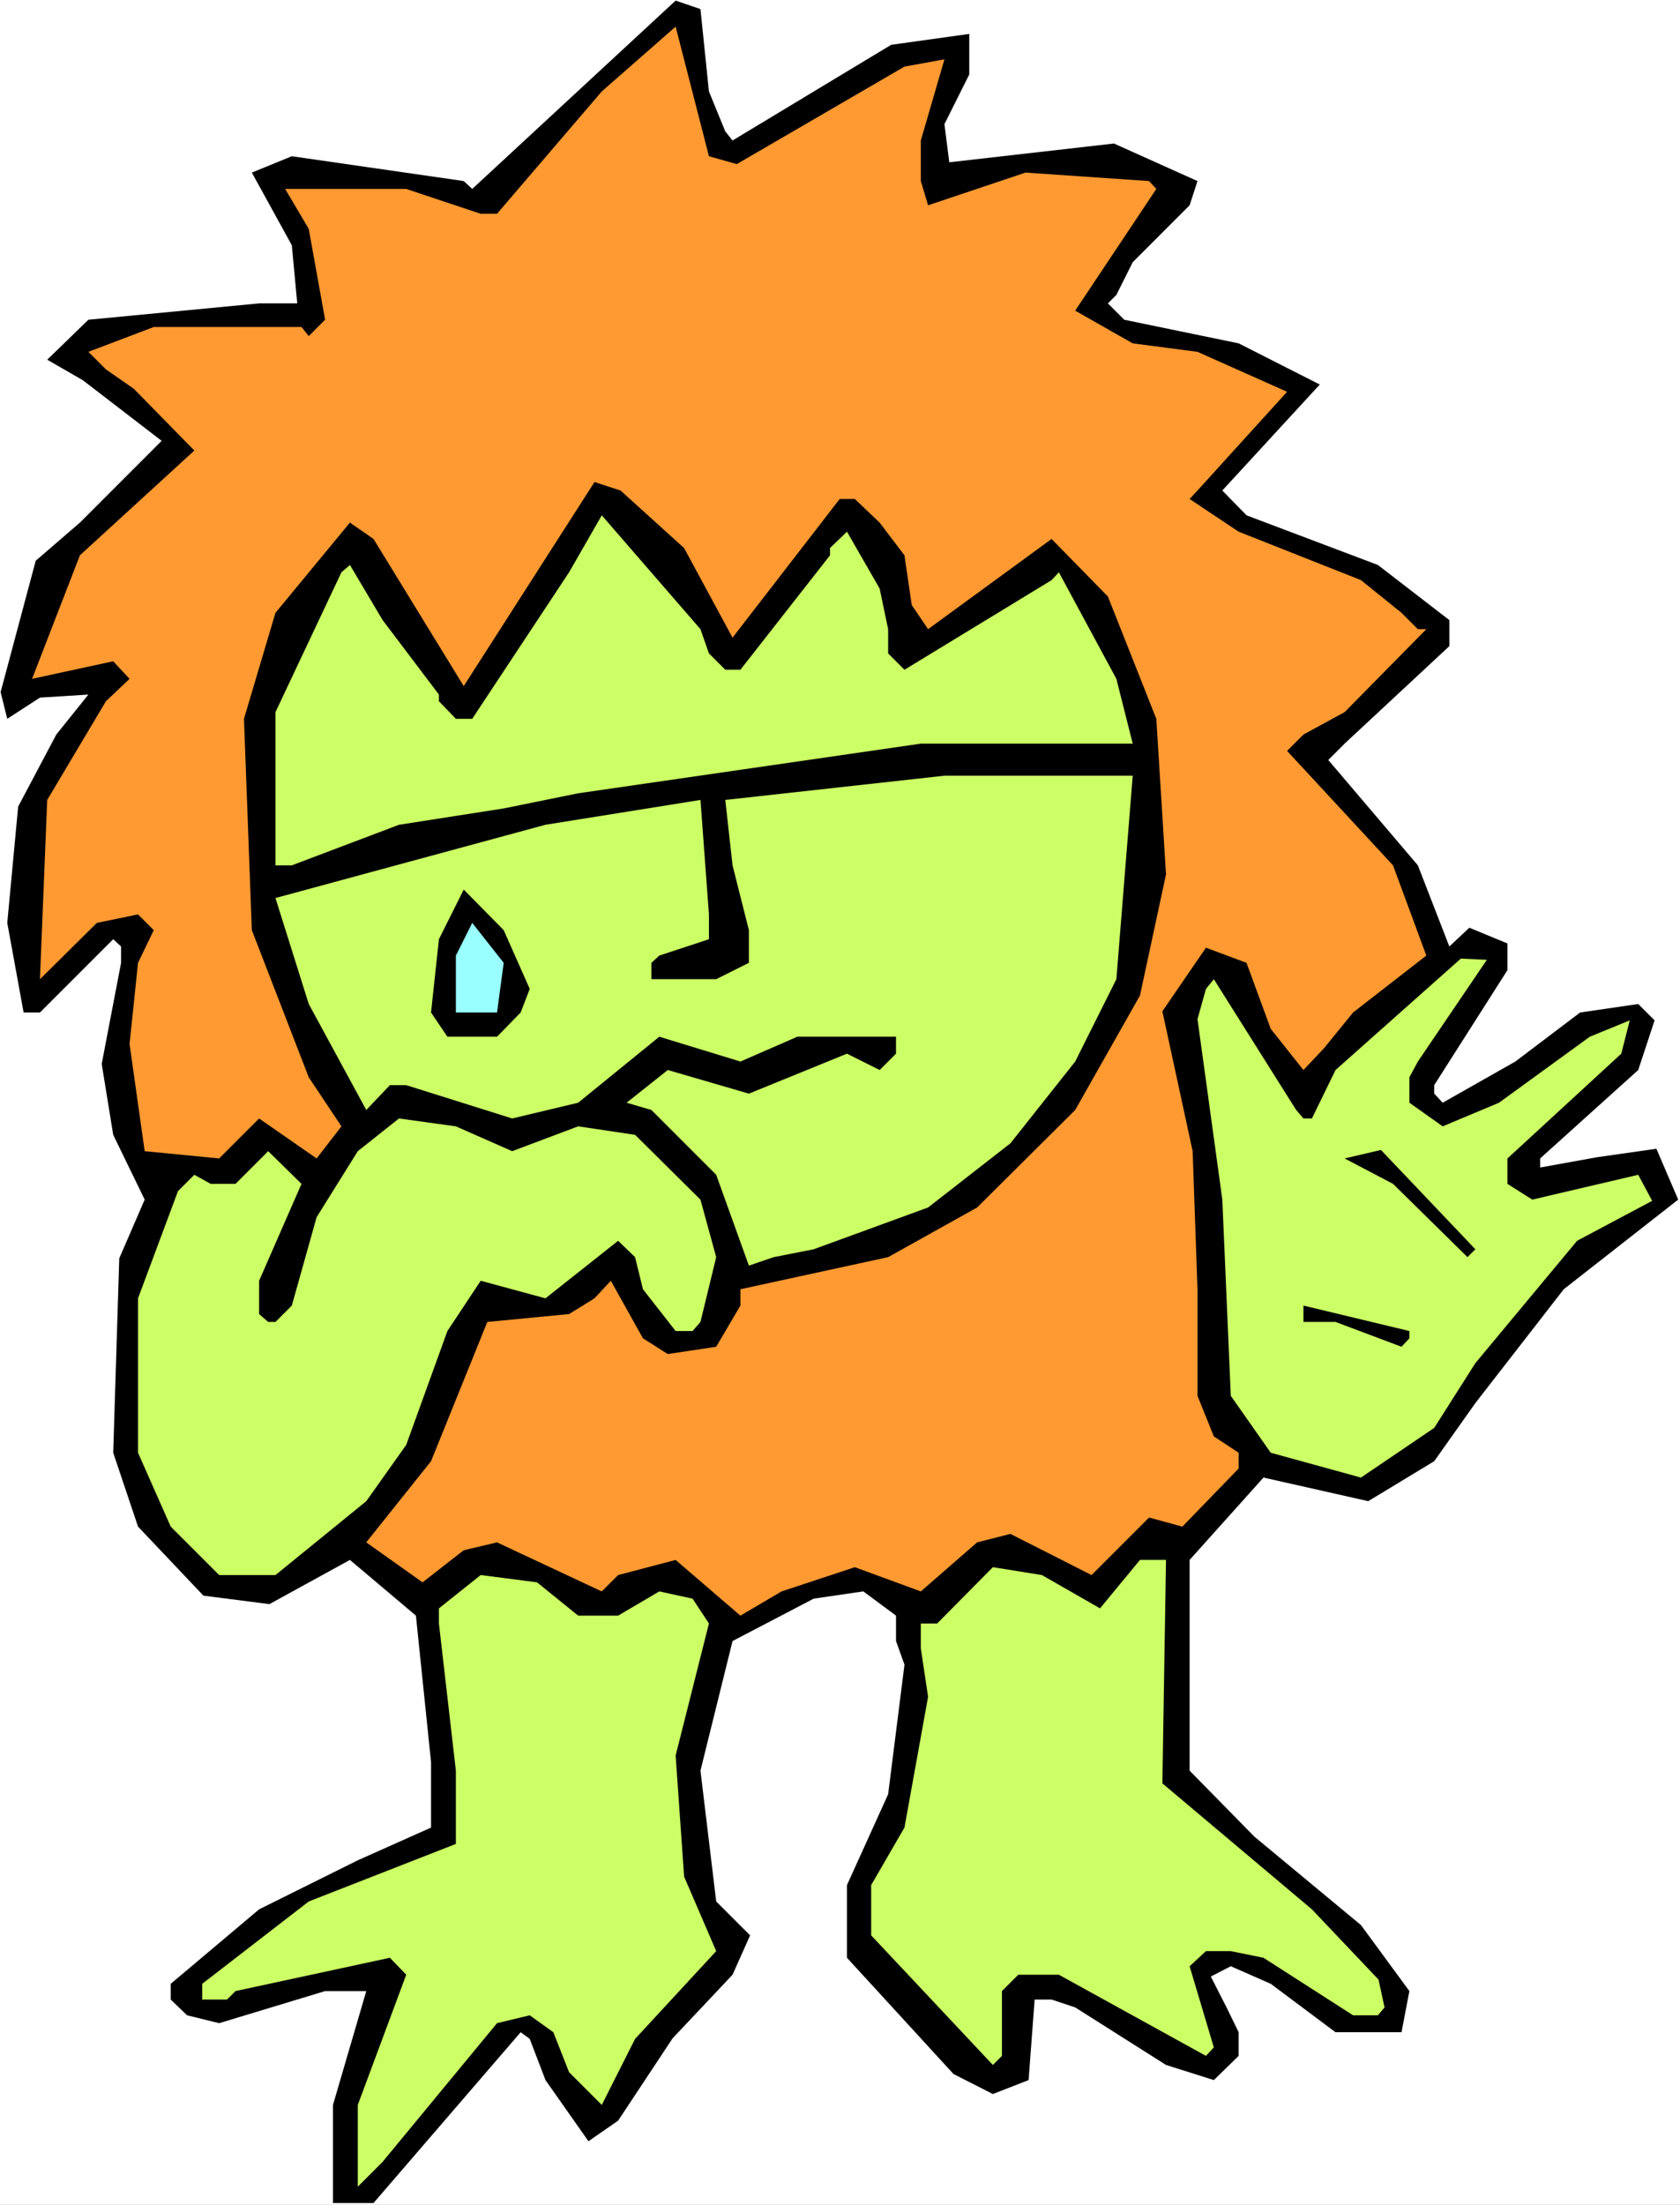 <?xml version="1.0" encoding="UTF-8" standalone="no"?>
<svg
   version="1.0"
   width="118.658mm"
   height="155.668mm"
   id="svg13"
   sodipodi:docname="Goblin 11.wmf"
   xmlns:inkscape="http://www.inkscape.org/namespaces/inkscape"
   xmlns:sodipodi="http://sodipodi.sourceforge.net/DTD/sodipodi-0.dtd"
   xmlns="http://www.w3.org/2000/svg"
   xmlns:svg="http://www.w3.org/2000/svg">
  <rect width="100%" height="100%" fill="#808080" stroke="none"/>
  <sodipodi:namedview
     id="namedview13"
     pagecolor="#ffffff"
     bordercolor="#000000"
     borderopacity="0.25"
     inkscape:showpageshadow="2"
     inkscape:pageopacity="0.0"
     inkscape:pagecheckerboard="0"
     inkscape:deskcolor="#d1d1d1"
     inkscape:document-units="mm" />
  <defs
     id="defs1">
    <pattern
       id="WMFhbasepattern"
       patternUnits="userSpaceOnUse"
       width="6"
       height="6"
       x="0"
       y="0" />
  </defs>
  <path
     style="fill:#ffffff;fill-opacity:1;fill-rule:evenodd;stroke:none"
     d="M 0,588.353 H 448.472 V 0 H 0 Z"
     id="path1" />
  <path
     style="fill:#000000;fill-opacity:1;fill-rule:evenodd;stroke:none"
     d="m 189.247,24.4 4.364,10.665 1.939,2.424 42.342,-25.531 20.848,-2.909 V 19.876 l -6.626,13.25 1.293,10.18 43.958,-5.009 22.302,10.019 -2.101,6.464 -15.191,15.19 -4.364,8.726 -2.263,2.262 4.364,4.363 30.545,6.302 21.656,10.988 -26.019,28.278 6.464,6.625 35.07,13.25 19.07,14.705 v 6.948 l -27.959,26.016 -4.364,4.363 23.919,28.117 8.404,21.653 5.333,-5.009 10.182,4.201 v 7.11 l -19.555,30.702 v 2.262 l 2.263,2.424 19.393,-10.988 17.292,-13.089 15.515,-2.262 4.364,4.363 -4.364,13.25 -26.181,23.592 v 2.424 l 15.191,-2.747 15.838,-2.262 5.818,13.574 -30.545,23.915 -23.595,30.379 -10.99,15.513 -17.616,10.665 -27.959,-6.302 -19.717,21.976 v 56.234 l 17.292,17.613 28.444,23.592 12.929,17.613 -2.101,10.988 h -17.616 l -17.292,-12.927 -10.666,-4.686 -5.333,2.747 4.202,8.241 3.232,6.625 v 6.302 l -6.626,6.464 -12.767,-4.04 -24.242,-15.351 -6.303,-2.101 h -4.525 l -1.616,21.492 -9.535,3.717 -10.505,-5.333 -28.444,-31.025 v -19.391 l 10.99,-24.239 4.364,-34.581 -2.263,-6.302 v -6.787 l -8.727,-6.464 -13.252,1.939 -21.656,11.311 -8.565,34.581 4.202,34.904 9.05,9.049 -4.687,10.503 -16,16.967 -14.545,21.976 -7.919,5.494 -11.474,-16.321 -4.202,-10.988 -2.424,-1.778 -39.272,45.569 H 88.886 V 561.691 L 97.775,531.312 H 86.785 l -28.282,8.564 -8.565,-2.101 -4.364,-4.201 V 529.372 L 69.17,509.497 95.512,496.408 115.067,487.682 V 470.23 L 111.027,431.125 93.411,416.259 71.917,428.055 54.301,425.793 36.847,407.371 30.221,387.657 l 1.616,-51.871 6.788,-15.674 -8.404,-17.29 -3.071,-18.906 5.172,-26.986 v -4.363 l -2.101,-1.939 -19.555,19.553 H 6.303 L 1.939,246.265 4.848,215.239 15.03,196.01 23.595,185.345 10.666,186.153 1.939,191.809 0.162,184.699 9.535,149.633 21.333,139.453 43.15,117.638 22.141,101.479 12.606,95.985 23.595,85.32 69.17,80.957 H 79.351 L 77.897,65.444 67.23,46.053 l 10.666,-4.363 45.898,6.625 2.263,2.101 54.301,-50.255 6.626,2.262 z"
     id="path2" />
  <path
     style="fill:#ff9932;fill-opacity:1;fill-rule:evenodd;stroke:none"
     d="m 196.681,43.791 44.766,-26.016 10.666,-1.939 -6.303,21.653 v 10.827 l 1.939,6.464 26.019,-8.726 32.969,2.262 1.939,2.101 -21.656,32.48 15.353,8.726 17.292,2.262 23.919,10.665 -23.919,26.339 -2.101,2.262 13.091,8.726 32.646,12.927 10.828,8.726 4.364,4.363 h 2.263 l -21.818,22.138 -10.99,5.979 -4.364,4.363 28.282,30.541 8.889,24.077 -19.555,15.19 -7.757,9.534 -5.495,5.817 -8.727,-10.988 -6.464,-17.613 -10.828,-4.04 -11.636,16.967 8.081,37.328 1.293,36.843 v 28.44 l 4.364,10.827 6.626,4.363 v 4.201 l -15.03,15.513 -8.889,-2.424 -15.353,15.351 -21.656,-10.988 -8.889,2.262 -15.03,13.089 -17.616,-6.464 -19.555,6.464 -10.99,6.464 -17.292,-14.866 -15.353,4.04 -4.364,4.363 -27.959,-13.089 -8.889,2.101 -10.99,8.564 -15.03,-10.665 17.292,-21.653 15.03,-37.166 21.818,-2.101 6.788,-4.201 4.364,-4.686 8.565,15.351 6.626,4.201 12.929,-1.939 6.464,-10.988 v -4.363 l 39.433,-8.564 23.757,-13.25 26.181,-26.016 17.292,-30.541 6.949,-32.318 -2.586,-41.529 -12.929,-32.641 -15.03,-15.351 -32.969,24.077 -4.364,-6.464 -1.939,-13.25 -6.626,-8.726 -6.626,-6.302 h -4.04 l -28.605,37.004 -12.929,-23.915 -16.969,-15.351 -6.949,-2.262 -34.908,54.456 -24.08,-39.267 -6.303,-4.363 -19.878,24.077 -8.404,28.278 2.101,56.395 15.191,39.267 8.727,13.089 -6.626,8.564 -15.353,-10.665 -10.666,10.665 -19.878,-1.939 -4.04,-28.602 2.263,-21.653 4.202,-8.726 -4.202,-4.201 -10.99,2.262 -15.191,15.028 1.939,-47.831 15.676,-26.339 6.303,-5.979 L 30.221,176.458 8.565,181.144 21.333,148.179 51.877,120.224 35.716,103.742 28.282,98.571 23.595,93.884 41.049,87.259 H 80.483 L 82.422,89.683 86.785,85.32 82.422,61.081 76.119,50.416 h 32.322 l 19.878,6.625 h 4.364 l 27.959,-32.641 19.717,-17.29 8.889,34.58 z"
     id="path3" />
  <path
     style="fill:#ccff66;fill-opacity:1;fill-rule:evenodd;stroke:none"
     d="m 189.247,174.357 4.364,4.363 h 4.04 l 23.919,-30.541 v -1.939 l 4.525,-4.363 8.727,15.19 2.263,10.827 v 6.464 l 4.364,4.363 39.272,-23.915 1.939,-2.101 15.353,28.44 4.364,17.29 h -56.564 l -91.472,13.25 -19.878,4.04 -27.959,4.363 -28.605,10.827 h -4.364 v -40.883 l 17.616,-37.328 2.263,-1.939 8.727,14.705 15.03,19.876 v 1.778 l 4.525,4.686 h 4.364 l 25.858,-39.105 8.727,-15.19 26.343,30.379 z"
     id="path4" />
  <path
     style="fill:#ccff66;fill-opacity:1;fill-rule:evenodd;stroke:none"
     d="m 298.012,261.293 -10.99,21.976 -17.292,21.815 -21.979,17.129 -30.545,11.15 -10.666,2.101 -6.626,2.262 -8.727,-24.239 -17.292,-17.29 -6.626,-1.939 10.99,-8.726 21.656,6.302 26.181,-10.665 8.727,4.363 4.364,-4.363 V 276.644 h -26.343 l -15.191,6.625 -21.656,-6.625 -21.656,17.613 -17.616,4.201 -28.282,-8.888 h -4.364 l -6.303,6.625 -15.353,-28.278 -8.889,-28.278 72.079,-19.553 41.373,-6.625 2.263,30.541 v 6.625 l -13.252,4.363 -2.101,1.939 v 4.363 h 17.292 l 8.727,-4.363 v -8.726 l -4.364,-17.29 -1.939,-17.452 58.503,-6.464 h 50.261 z"
     id="path5" />
  <path
     style="fill:#000000;fill-opacity:1;fill-rule:evenodd;stroke:none"
     d="m 141.41,263.878 -2.424,6.302 -6.303,6.464 h -13.252 l -4.364,-6.464 2.101,-19.553 6.626,-13.25 10.666,10.827 z"
     id="path6" />
  <path
     style="fill:#99ffff;fill-opacity:1;fill-rule:evenodd;stroke:none"
     d="M 132.683,270.18 H 121.694 v -15.19 l 4.364,-8.726 8.404,10.665 z"
     id="path7" />
  <path
     style="fill:#ccff66;fill-opacity:1;fill-rule:evenodd;stroke:none"
     d="m 376.232,287.471 v 6.787 l 8.889,6.302 15.03,-6.302 24.242,-17.613 10.666,-4.363 -2.263,8.888 -30.383,27.955 v 6.787 l 6.626,4.201 28.282,-6.625 3.717,6.948 -20.04,10.665 -27.151,32.641 -10.99,17.29 -19.555,13.25 -24.08,-6.625 -10.666,-15.19 -2.263,-52.356 -6.626,-48.154 2.263,-8.08 2.101,-2.585 21.979,34.904 1.939,2.262 h 2.263 l 6.303,-12.927 33.454,-29.733 6.949,0.323 -18.424,27.147 z"
     id="path8" />
  <path
     style="fill:#ccff66;fill-opacity:1;fill-rule:evenodd;stroke:none"
     d="m 136.723,307.185 17.616,-6.625 15.191,2.262 17.454,17.29 4.202,15.351 -4.202,17.29 -2.101,2.424 h -4.525 l -8.727,-11.15 -2.101,-8.564 -4.525,-4.363 -19.393,15.351 -17.292,-4.686 -8.889,13.412 -10.99,30.379 -10.666,15.028 -24.242,19.714 H 58.503 L 45.574,407.371 36.847,387.657 v -41.206 l 10.666,-28.602 4.364,-4.363 4.364,2.424 h 6.626 l 8.727,-8.726 8.889,8.726 -11.313,25.855 v 8.888 l 2.424,2.101 h 1.939 l 4.364,-4.363 6.626,-23.592 10.99,-17.613 10.99,-8.726 15.191,2.101 z"
     id="path9" />
  <path
     style="fill:#000000;fill-opacity:1;fill-rule:evenodd;stroke:none"
     d="m 393.847,333.362 -2.101,2.101 -19.878,-19.553 -12.929,-6.787 9.697,-2.262 z"
     id="path10" />
  <path
     style="fill:#000000;fill-opacity:1;fill-rule:evenodd;stroke:none"
     d="m 376.232,357.116 -2.101,2.262 -17.616,-6.625 h -8.565 v -4.363 l 28.282,6.787 z"
     id="path11" />
  <path
     style="fill:#ccff66;fill-opacity:1;fill-rule:evenodd;stroke:none"
     d="m 310.294,475.886 39.918,33.611 17.777,18.745 1.616,7.433 -1.778,2.101 h -6.626 l -23.919,-15.351 -8.727,-1.778 h -6.626 l -4.364,4.04 6.464,21.653 -2.101,2.262 -39.272,-21.653 h -10.828 l -4.364,4.363 v 17.29 l -2.424,2.424 -32.484,-34.581 v -13.412 l 8.889,-15.351 6.303,-34.904 -1.939,-12.927 v -6.625 h 4.364 l 14.868,-15.028 13.091,2.101 15.515,8.888 10.666,-12.927 h 6.949 z"
     id="path12" />
  <path
     style="fill:#ccff66;fill-opacity:1;fill-rule:evenodd;stroke:none"
     d="m 154.339,431.125 h 10.666 l 10.99,-6.464 8.889,1.939 4.364,6.625 -8.889,35.227 2.263,32.318 8.565,19.876 -21.656,23.431 -8.889,17.613 -8.727,-8.726 -4.202,-10.665 -6.303,-4.525 -8.727,2.101 -30.545,37.004 -6.626,6.625 v -21.815 l 12.929,-34.742 -4.364,-4.525 -41.211,8.888 -2.263,2.262 H 53.978 V 529.372 L 82.422,507.396 121.694,492.045 v -19.553 l -4.525,-39.267 v -4.04 l 11.151,-8.888 15.03,1.939 z"
     id="path13" />
</svg>
